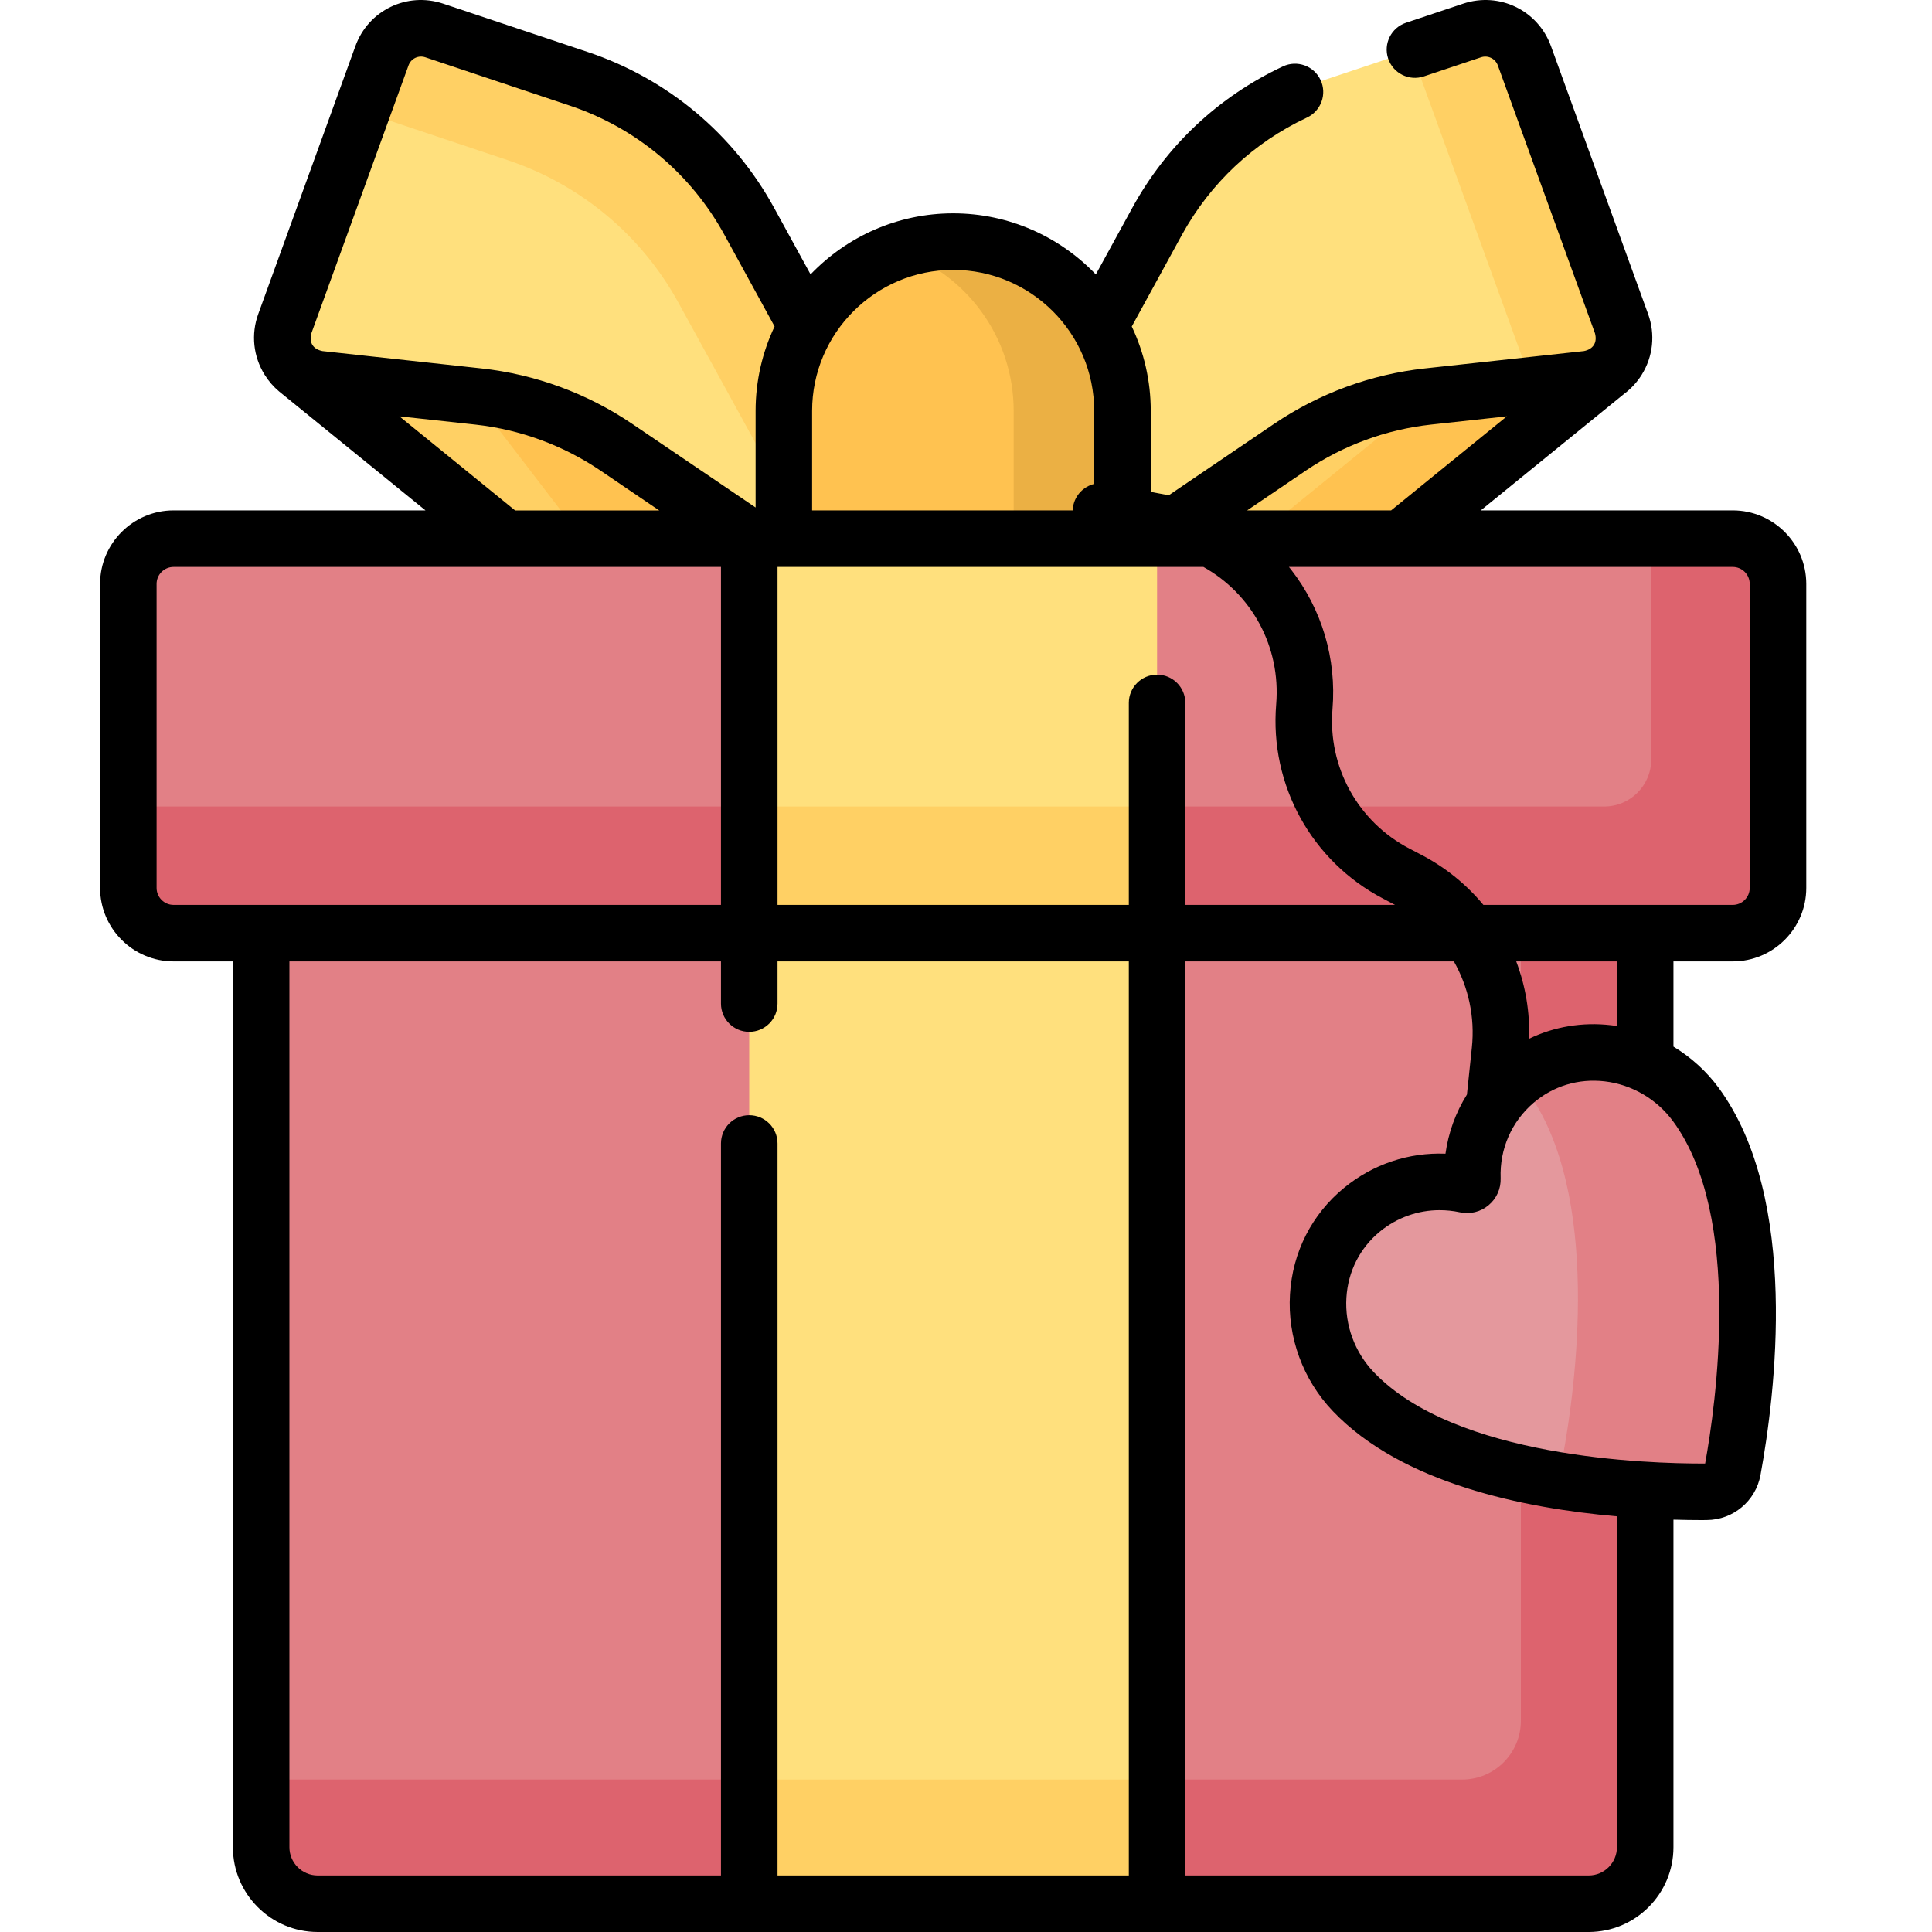<?xml version="1.0" encoding="UTF-8"?>
<svg width="40px" height="40px" viewBox="0 0 40 40" version="1.1" xmlns="http://www.w3.org/2000/svg" xmlns:xlink="http://www.w3.org/1999/xlink">
    <title>gift</title>
    <g id="Index" stroke="none" stroke-width="1" fill="none" fill-rule="evenodd">
        <g transform="translate(-163, -890)" id="gift">
            <g transform="translate(163, 890)">
                <rect id="Rectangle" x="0" y="0" width="40" height="40"></rect>
                <path d="M32.89,39.417 L6.579,39.417 C5.931,39.417 5.407,38.893 5.407,38.246 L5.407,14.349 L34.062,14.349 L34.062,38.246 C34.062,38.893 33.537,39.417 32.89,39.417 Z" id="Path" fill="#E28086" fill-rule="nonzero"></path>
                <path d="M31.488,14.349 L31.488,35.625 C31.488,36.298 30.943,36.844 30.27,36.844 L5.407,36.844 L5.407,38.247 C5.407,38.893 5.931,39.417 6.577,39.417 L32.892,39.417 C33.538,39.417 34.062,38.893 34.062,38.247 L34.062,14.349 L31.488,14.349 Z" id="Path" fill="#DD636E" fill-rule="nonzero"></path>
                <polygon id="Path" fill="#FFE07D" fill-rule="nonzero" points="15.512 14.349 23.956 14.349 23.956 39.417 15.512 39.417"></polygon>
                <polygon id="Path" fill="#FFD064" fill-rule="nonzero" points="15.512 36.844 23.956 36.844 23.956 39.417 15.512 39.417"></polygon>
                <polygon id="Path" fill="#FFD064" fill-rule="nonzero" points="6.149 7.654 11.253 11.802 16.508 11.802 11.293 5.005"></polygon>
                <polygon id="Path" fill="#FFC250" fill-rule="nonzero" points="11.293 5.005 8.462 6.463 12.558 11.802 16.508 11.802"></polygon>
                <polygon id="Path" fill="#FFD064" fill-rule="nonzero" points="33.318 7.654 28.214 11.802 22.959 11.802 28.174 5.005"></polygon>
                <polygon id="Path" fill="#FFC250" fill-rule="nonzero" points="31.45 6.692 25.163 11.802 28.214 11.802 33.318 7.654"></polygon>
                <path d="M8.991,0.634 L11.981,1.633 C13.489,2.137 14.75,3.192 15.514,4.586 L17.962,9.059 L16.508,11.802 L12.76,9.262 C11.908,8.684 10.928,8.324 9.905,8.212 L6.614,7.853 C6.058,7.793 5.706,7.228 5.897,6.703 L7.908,1.158 C8.067,0.718 8.548,0.486 8.991,0.634 L8.991,0.634 Z" id="Path" fill="#FFE07D" fill-rule="nonzero"></path>
                <path d="M7.526,2.317 L10.515,3.317 C12.023,3.821 13.285,4.875 14.048,6.27 L16.792,11.267 L17.962,9.059 L15.514,4.586 C14.75,3.192 13.489,2.137 11.981,1.633 L8.991,0.634 C8.548,0.486 8.067,0.718 7.908,1.158 L7.491,2.308 C7.502,2.311 7.514,2.313 7.526,2.317 Z" id="Path" fill="#FFD064" fill-rule="nonzero"></path>
                <path d="M30.477,0.634 L27.488,1.633 C25.98,2.137 24.718,3.192 23.955,4.586 L21.506,9.059 L22.961,11.802 L26.709,9.262 C27.561,8.684 28.541,8.324 29.564,8.212 L32.855,7.853 C33.41,7.793 33.762,7.228 33.572,6.703 L31.561,1.158 C31.402,0.718 30.921,0.486 30.477,0.634 L30.477,0.634 Z" id="Path" fill="#FFE07D" fill-rule="nonzero"></path>
                <path d="M33.572,6.703 L31.561,1.158 C31.402,0.718 30.921,0.486 30.477,0.634 L29.215,1.056 L31.725,7.976 L32.855,7.853 C33.41,7.793 33.762,7.228 33.572,6.703 L33.572,6.703 Z" id="Path" fill="#FFD064" fill-rule="nonzero"></path>
                <path d="M19.734,5.005 C17.799,5.005 16.229,6.574 16.229,8.51 L16.229,13.071 L23.24,13.071 L23.24,8.51 C23.24,6.574 21.67,5.005 19.734,5.005 Z" id="Path" fill="#FFC250" fill-rule="nonzero"></path>
                <path d="M19.734,5.005 C19.34,5.005 18.962,5.071 18.608,5.191 C19.991,5.66 20.987,6.969 20.987,8.51 L20.987,13.071 L23.24,13.071 L23.24,8.51 C23.24,6.574 21.67,5.005 19.734,5.005 L19.734,5.005 Z" id="Path" fill="#EBB044" fill-rule="nonzero"></path>
                <path d="M35.874,19.322 L3.595,19.322 C3.077,19.322 2.657,18.903 2.657,18.385 L2.657,12.093 C2.657,11.575 3.077,11.155 3.595,11.155 L35.874,11.155 C36.392,11.155 36.812,11.575 36.812,12.093 L36.812,18.385 C36.812,18.903 36.392,19.322 35.874,19.322 Z" id="Path" fill="#E28086" fill-rule="nonzero"></path>
                <path d="M35.875,11.155 L34.187,11.155 L34.187,15.723 C34.187,16.262 33.751,16.698 33.212,16.698 L2.657,16.698 L2.657,18.386 C2.657,18.903 3.076,19.322 3.594,19.322 L35.875,19.322 C36.392,19.322 36.811,18.903 36.811,18.386 L36.811,12.091 C36.811,11.574 36.392,11.155 35.875,11.155 Z" id="Path" fill="#DD636E" fill-rule="nonzero"></path>
                <polygon id="Path" fill="#FFE07D" fill-rule="nonzero" points="15.512 11.155 23.956 11.155 23.956 19.322 15.512 19.322"></polygon>
                <polygon id="Path" fill="#FFD064" fill-rule="nonzero" points="15.512 16.698 23.956 16.698 23.956 19.322 15.512 19.322"></polygon>
                <path d="M31.37,22.389 C30.759,22.912 30.457,23.664 30.485,24.412 C30.488,24.487 30.421,24.543 30.348,24.527 C29.616,24.369 28.823,24.535 28.201,25.045 C27.045,25.992 26.988,27.732 28.02,28.814 C29.867,30.75 33.97,30.894 35.334,30.886 C35.599,30.885 35.826,30.695 35.874,30.434 C36.12,29.092 36.696,25.028 35.112,22.87 C34.228,21.665 32.505,21.416 31.37,22.389 Z" id="Path" fill="#E4989D" fill-rule="nonzero"></path>
                <path d="M35.112,22.87 C34.242,21.684 32.559,21.425 31.424,22.344 C31.486,22.413 31.545,22.485 31.601,22.56 C33.184,24.718 32.609,28.782 32.362,30.124 C32.315,30.38 32.097,30.566 31.839,30.575 C33.273,30.856 34.649,30.89 35.334,30.886 C35.599,30.885 35.826,30.695 35.874,30.434 C36.12,29.092 36.696,25.028 35.112,22.87 L35.112,22.87 Z" id="Path" fill="#E28086" fill-rule="nonzero"></path>
                <path d="M35.875,10.567 L30.658,10.567 L33.628,8.153 C33.77,8.047 33.893,7.914 33.99,7.759 C34.226,7.38 34.274,6.921 34.122,6.501 L32.111,0.955 C31.841,0.212 31.042,-0.174 30.292,0.076 L29.11,0.471 C28.803,0.574 28.638,0.905 28.74,1.212 C28.843,1.519 29.174,1.684 29.481,1.581 L30.663,1.186 C30.806,1.139 30.959,1.212 31.011,1.354 L33.022,6.9 C33.078,7.108 32.97,7.234 32.792,7.269 L29.5,7.628 C28.386,7.749 27.308,8.146 26.38,8.775 L24.198,10.254 C24.18,10.251 23.825,10.184 23.825,10.184 L23.825,8.508 C23.825,7.883 23.684,7.291 23.432,6.76 L24.468,4.867 C25.056,3.794 25.952,2.953 27.059,2.434 C27.352,2.297 27.478,1.948 27.341,1.656 C27.204,1.363 26.856,1.237 26.563,1.374 C25.229,1.999 24.149,3.013 23.442,4.305 L22.688,5.682 C21.943,4.904 20.895,4.417 19.734,4.417 C18.575,4.417 17.527,4.903 16.782,5.681 L16.027,4.303 C15.19,2.774 13.819,1.628 12.167,1.076 L9.177,0.076 C8.427,-0.174 7.627,0.212 7.358,0.955 L5.347,6.501 C5.194,6.921 5.243,7.38 5.479,7.759 C5.562,7.892 5.663,8.008 5.779,8.105 C5.78,8.105 8.809,10.567 8.809,10.567 L3.594,10.567 C2.755,10.567 2.072,11.25 2.072,12.089 L2.072,18.384 C2.072,19.222 2.755,19.905 3.594,19.905 L4.822,19.905 L4.822,38.245 C4.822,39.212 5.609,40 6.577,40 L32.892,40 C33.86,40 34.647,39.212 34.647,38.245 L34.647,31.463 C34.86,31.469 35.052,31.472 35.225,31.472 C35.263,31.472 35.301,31.471 35.337,31.471 C35.883,31.468 36.35,31.076 36.449,30.54 C36.751,28.895 37.271,24.823 35.584,22.523 C35.329,22.176 35.009,21.888 34.647,21.669 L34.647,19.905 L35.875,19.905 C36.714,19.905 37.397,19.222 37.397,18.384 L37.397,12.089 C37.397,11.25 36.714,10.567 35.875,10.567 L35.875,10.567 Z M27.037,9.743 C27.807,9.221 28.703,8.892 29.627,8.791 L31.198,8.62 L28.802,10.567 L25.821,10.567 L27.037,9.743 Z M26.422,14.583 C26.284,16.251 27.153,17.83 28.636,18.605 L28.883,18.735 L24.541,18.735 L24.541,14.553 C24.541,14.23 24.279,13.968 23.956,13.968 C23.633,13.968 23.371,14.23 23.371,14.553 L23.371,18.735 L16.098,18.735 L16.098,11.738 L24.916,11.738 C25.909,12.292 26.521,13.382 26.422,14.583 Z M19.734,5.588 C21.344,5.588 22.654,6.897 22.654,8.508 L22.654,10.019 C22.435,10.073 22.257,10.252 22.217,10.489 C22.213,10.515 22.211,10.542 22.21,10.567 L16.814,10.567 L16.814,8.508 C16.814,6.897 18.124,5.588 19.734,5.588 L19.734,5.588 Z M6.447,6.9 L8.458,1.354 C8.509,1.212 8.662,1.138 8.806,1.186 L11.795,2.186 C13.168,2.644 14.306,3.596 15,4.865 L16.037,6.759 C15.785,7.29 15.644,7.882 15.644,8.508 L15.644,10.507 L13.088,8.775 C12.161,8.146 11.082,7.749 9.968,7.628 L6.677,7.269 C6.495,7.233 6.392,7.108 6.447,6.9 Z M8.269,8.62 L9.842,8.791 C10.766,8.892 11.662,9.221 12.432,9.743 L13.648,10.568 L10.665,10.568 L8.269,8.62 Z M3.242,18.384 L3.242,12.089 C3.242,11.895 3.4,11.738 3.593,11.738 L14.927,11.738 L14.927,18.735 L3.594,18.735 C3.4,18.735 3.242,18.577 3.242,18.384 Z M5.992,38.245 L5.992,19.905 L14.927,19.905 L14.927,20.778 C14.927,21.101 15.189,21.363 15.512,21.363 C15.836,21.363 16.098,21.101 16.098,20.778 L16.098,19.905 L23.371,19.905 L23.371,38.83 L16.098,38.83 L16.098,23.674 C16.098,23.351 15.836,23.089 15.512,23.089 C15.189,23.089 14.927,23.351 14.927,23.674 L14.927,38.83 L6.577,38.83 C6.254,38.83 5.992,38.567 5.992,38.245 Z M33.477,38.245 C33.477,38.567 33.214,38.83 32.892,38.83 L24.541,38.83 L24.541,19.905 L30.101,19.905 C30.401,20.434 30.54,21.053 30.473,21.691 L30.371,22.662 C30.139,23.033 29.987,23.449 29.927,23.886 C29.168,23.856 28.427,24.102 27.829,24.592 C27.159,25.141 26.761,25.924 26.708,26.796 C26.653,27.686 26.977,28.569 27.596,29.217 C29.022,30.712 31.547,31.226 33.477,31.394 L33.477,38.245 L33.477,38.245 Z M35.303,30.301 C34.086,30.305 30.131,30.179 28.443,28.41 C28.048,27.996 27.841,27.434 27.876,26.868 C27.909,26.324 28.156,25.837 28.571,25.497 C28.924,25.208 29.359,25.055 29.805,25.055 C29.944,25.055 30.084,25.069 30.224,25.099 C30.436,25.145 30.654,25.092 30.82,24.952 C30.987,24.813 31.077,24.608 31.069,24.391 C31.047,23.79 31.295,23.223 31.75,22.833 C32.158,22.484 32.68,22.326 33.221,22.388 C33.785,22.453 34.302,22.755 34.64,23.216 C36.087,25.188 35.521,29.102 35.303,30.301 L35.303,30.301 Z M33.477,21.243 C33.436,21.237 33.396,21.23 33.355,21.226 C32.76,21.157 32.177,21.256 31.658,21.506 C31.676,20.949 31.582,20.407 31.392,19.905 L33.477,19.905 L33.477,21.243 Z M36.226,18.384 C36.226,18.577 36.069,18.735 35.875,18.735 L30.712,18.735 C30.366,18.317 29.935,17.964 29.431,17.7 L29.178,17.568 C28.113,17.011 27.489,15.878 27.588,14.68 C27.674,13.641 27.37,12.615 26.73,11.792 C26.716,11.773 26.701,11.756 26.686,11.738 L35.875,11.738 C36.069,11.738 36.226,11.895 36.226,12.089 L36.226,18.384 Z" id="Shape" fill="#000000" fill-rule="nonzero"></path>
            </g>
        </g>
    </g>
</svg>